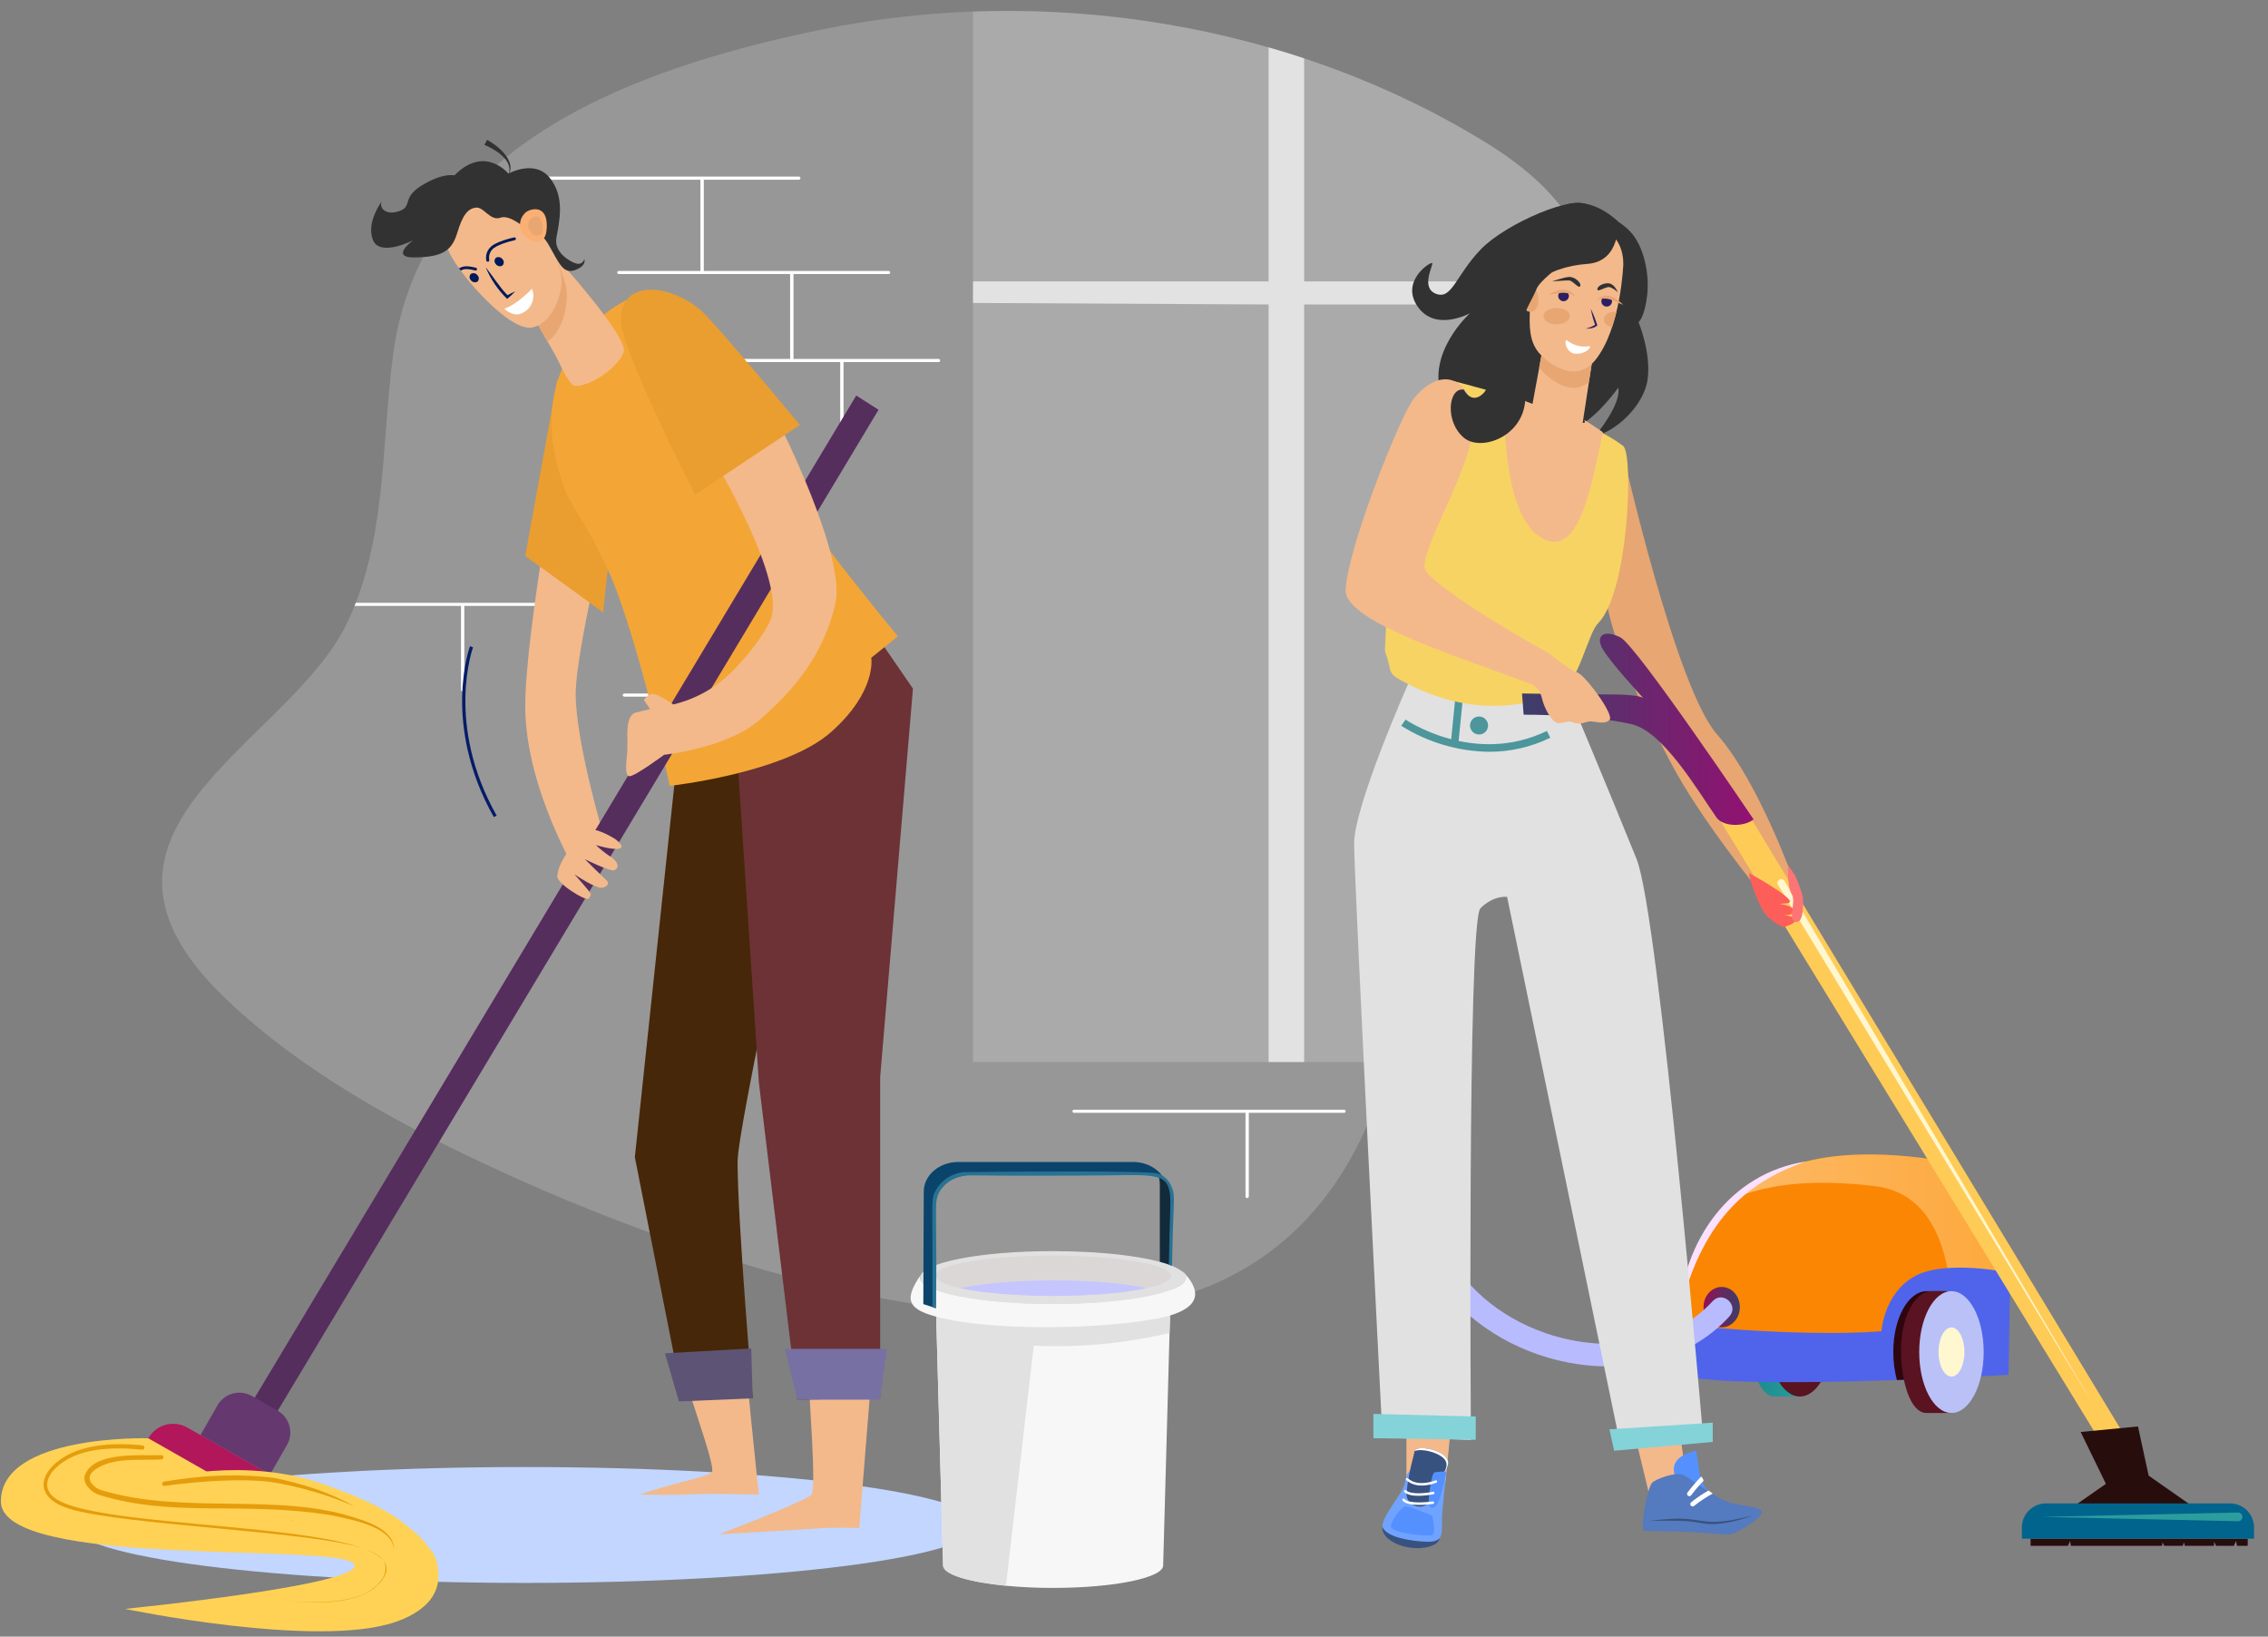 <svg width="140" height="101" viewBox="0 0 140 101" fill="none" xmlns="http://www.w3.org/2000/svg">
<rect x="0" y="0" width="140" height="101" fill="#808080" stroke="none"/>
<path d="M50.572 1.853C38.714 4.309 25.93 9.142 24.258 21.939C23.531 27.515 23.877 33.363 21.411 38.474C17.744 46.048 3.059 51.298 13.971 61.669C18.822 66.282 24.923 69.554 31.134 72.39C44.279 78.391 66.755 85.785 78.256 77.352C86.871 71.036 87.339 58.608 87.339 49.284C87.339 42.094 90.155 35.127 94.087 29.047C99.175 21.179 101.006 14.523 91.743 8.812C79.751 1.421 64.528 -1.036 50.572 1.853Z" fill="#F7F7F7" fill-opacity="0.2"/>
<path d="M34.641 37.298C34.641 37.285 34.638 37.273 34.632 37.261C34.627 37.249 34.619 37.238 34.61 37.229C34.6 37.22 34.589 37.213 34.577 37.209C34.565 37.204 34.552 37.202 34.538 37.202H21.964C21.94 37.266 21.914 37.33 21.888 37.394H28.457V42.572C28.457 42.599 28.468 42.625 28.487 42.645C28.506 42.664 28.532 42.675 28.559 42.675C28.587 42.675 28.613 42.664 28.632 42.645C28.651 42.625 28.662 42.599 28.662 42.572V37.394H34.531C34.544 37.396 34.558 37.394 34.571 37.39C34.584 37.386 34.597 37.38 34.607 37.37C34.617 37.361 34.626 37.35 34.632 37.338C34.638 37.326 34.641 37.312 34.641 37.298Z" fill="white"/>
<path d="M57.942 22.151H48.959C48.974 22.135 48.982 22.113 48.981 22.091V16.913H54.85C54.875 16.913 54.9 16.903 54.918 16.885C54.936 16.867 54.946 16.842 54.946 16.817C54.946 16.791 54.936 16.767 54.918 16.749C54.9 16.731 54.875 16.721 54.85 16.721H43.445V11.091H49.313C49.339 11.091 49.363 11.081 49.381 11.063C49.399 11.045 49.409 11.02 49.409 10.995C49.409 10.969 49.399 10.945 49.381 10.927C49.363 10.909 49.339 10.899 49.313 10.899H32.663C32.637 10.899 32.613 10.909 32.595 10.927C32.577 10.945 32.566 10.969 32.566 10.995C32.566 11.02 32.577 11.045 32.595 11.063C32.613 11.081 32.637 11.091 32.663 11.091H43.236V16.721H38.199C38.174 16.721 38.149 16.731 38.131 16.749C38.113 16.767 38.103 16.791 38.103 16.817C38.103 16.842 38.113 16.867 38.131 16.885C38.149 16.903 38.174 16.913 38.199 16.913H48.773V22.091C48.773 22.113 48.781 22.135 48.796 22.151H41.291C41.266 22.151 41.241 22.162 41.223 22.18C41.205 22.198 41.195 22.222 41.195 22.247C41.195 22.273 41.205 22.297 41.223 22.315C41.241 22.333 41.266 22.343 41.291 22.343H51.865V27.515C51.865 27.542 51.876 27.568 51.895 27.587C51.914 27.607 51.941 27.617 51.968 27.617C51.995 27.617 52.021 27.607 52.04 27.587C52.059 27.568 52.07 27.542 52.07 27.515V22.343H57.939C57.964 22.343 57.989 22.333 58.007 22.315C58.025 22.297 58.035 22.273 58.035 22.247C58.035 22.222 58.025 22.198 58.007 22.18C57.989 22.162 57.964 22.151 57.939 22.151H57.942Z" fill="white"/>
<path d="M82.958 68.485H66.309C66.296 68.483 66.282 68.484 66.269 68.488C66.256 68.492 66.244 68.499 66.234 68.508C66.223 68.517 66.215 68.528 66.21 68.541C66.204 68.553 66.201 68.567 66.201 68.58C66.201 68.594 66.204 68.607 66.21 68.62C66.215 68.632 66.223 68.643 66.234 68.652C66.244 68.661 66.256 68.668 66.269 68.672C66.282 68.676 66.296 68.677 66.309 68.675H76.883V73.849C76.886 73.873 76.898 73.896 76.917 73.912C76.936 73.929 76.96 73.938 76.985 73.938C77.01 73.938 77.034 73.929 77.053 73.912C77.072 73.896 77.084 73.873 77.087 73.849V68.675H82.955C82.969 68.677 82.983 68.676 82.996 68.672C83.009 68.668 83.021 68.661 83.031 68.652C83.041 68.643 83.049 68.632 83.055 68.62C83.061 68.607 83.064 68.594 83.064 68.58C83.064 68.567 83.061 68.553 83.055 68.541C83.049 68.528 83.041 68.517 83.031 68.508C83.021 68.499 83.009 68.492 82.996 68.488C82.983 68.484 82.969 68.483 82.955 68.485H82.958Z" fill="white"/>
<path d="M55.188 42.8H38.537C38.512 42.8 38.487 42.81 38.469 42.828C38.451 42.846 38.441 42.871 38.441 42.896C38.441 42.922 38.451 42.946 38.469 42.964C38.487 42.982 38.512 42.992 38.537 42.992H49.111V48.17C49.111 48.197 49.122 48.223 49.141 48.242C49.16 48.261 49.186 48.272 49.213 48.272C49.241 48.272 49.267 48.261 49.286 48.242C49.305 48.223 49.316 48.197 49.316 48.17V42.992H55.184C55.21 42.992 55.234 42.982 55.252 42.964C55.27 42.946 55.281 42.922 55.281 42.896C55.281 42.871 55.27 42.846 55.252 42.828C55.234 42.81 55.21 42.8 55.184 42.8H55.188Z" fill="white"/>
<path d="M91.743 8.813C82.43 3.07 71.168 0.308 60.065 0.712V65.54H85.752C87.204 60.179 87.338 54.289 87.338 49.292C87.338 42.102 90.155 35.135 94.086 29.055C99.175 21.179 101.006 14.523 91.743 8.813Z" fill="#F7F7F7" fill-opacity="0.2"/>
<path d="M80.502 3.604C79.776 3.362 79.045 3.136 78.309 2.927V17.367H60.065V18.696L78.309 18.79V65.54H80.502V18.79H98.285C98.31 18.316 98.298 17.84 98.25 17.367H80.502V3.604Z" fill="#E2E2E2"/>
<path d="M34.841 26.047C34.841 26.047 32.422 38.942 32.422 43.564C32.422 48.821 35.852 54.32 35.852 54.32L37.232 51.481C37.232 51.481 35.537 45.769 35.537 42.823C35.537 39.877 38.1 29.811 38.1 29.811L34.841 26.047Z" fill="#F3B98B"/>
<path d="M34.396 23.442C34.396 23.442 33.31 29.485 32.422 34.307L37.228 37.793L38.319 27.72L34.396 23.442Z" fill="#EA9E30"/>
<path d="M32.422 97.686C47.854 97.686 60.364 96.085 60.364 94.111C60.364 92.136 47.854 90.535 32.422 90.535C16.99 90.535 4.48 92.136 4.48 94.111C4.48 96.085 16.99 97.686 32.422 97.686Z" fill="#C2D6FF"/>
<path d="M11.54 89.104L9.152 88.76C9.152 88.76 0.057 88.508 0.057 92.659C0.057 96.809 20.539 95.204 21.815 96.477C23.09 97.75 7.716 99.289 7.716 99.289C7.716 99.289 19.602 101.767 24.437 100.088C29.272 98.409 26.653 93.981 22.893 93.251C19.133 92.521 17.519 93.457 17.519 93.457L11.54 89.104Z" fill="#FFD255"/>
<path d="M41.967 83.538C42.448 83.538 45.452 82.126 45.937 82.166C45.851 83.081 46.844 92.231 46.844 92.231C46.844 92.231 43.605 92.162 42.72 92.217C41.514 92.292 39.502 92.231 39.502 92.231C41.424 91.549 43.577 91.172 43.933 90.87C44.289 90.568 41.945 84.657 41.967 83.538Z" fill="#F3B98B"/>
<path d="M49.936 84.991C50.417 84.991 53.421 83.476 53.906 83.518C53.82 84.5 53.043 94.297 53.043 94.297C53.043 94.297 51.574 94.253 50.689 94.312C49.483 94.392 44.38 94.689 44.38 94.689C46.303 93.956 49.72 92.581 50.076 92.257C50.431 91.933 49.914 86.192 49.936 84.991Z" fill="#F3B98B"/>
<path d="M39.188 71.412L42.14 43.594C44.436 43.419 48.81 42.815 50.684 44.743C49.584 51.362 45.53 69.552 45.53 71.701C45.53 75.376 46.464 86.296 46.464 86.296L42.1 86.136L39.188 71.412Z" fill="#472709"/>
<path d="M46.464 86.296L41.908 86.486L41.046 83.517L46.373 83.216L46.464 86.296Z" fill="#5D5475"/>
<path d="M52.305 36.606L56.355 42.498L54.331 66.474V86.296L49.217 86.378L46.844 66.809L44.936 38.012L52.305 36.606Z" fill="#6C3235"/>
<path d="M54.319 86.378H49.217L48.456 83.242H54.746L54.319 86.378Z" fill="#7770A3"/>
<path d="M40.094 18.088C41.389 18.248 42.65 19.56 44.798 24.339C46.947 29.117 55.426 39.268 55.426 39.268L53.78 40.595C53.78 40.595 54.156 42.653 51.287 45.189C48.417 47.724 41.339 48.499 41.339 48.499C41.339 48.499 40.027 42.03 38.251 36.977C37.059 33.588 35.275 31.225 34.965 30.439C31.514 21.787 38.8 17.942 40.094 18.088Z" fill="#F3A636"/>
<path d="M16.827 87.59L54.231 25.288L52.853 24.409L15.45 86.712L16.827 87.59Z" fill="#552E5D"/>
<path d="M16.667 91.003L12.377 88.56L13.429 86.721C13.635 86.366 13.973 86.107 14.369 86C14.766 85.893 15.189 85.947 15.546 86.151L17.138 87.056C17.496 87.26 17.758 87.598 17.866 87.994C17.974 88.39 17.921 88.813 17.716 89.17L16.667 91.003Z" fill="#653870"/>
<path d="M18.077 93.841L9.155 88.76C9.269 88.558 9.423 88.381 9.606 88.239C9.79 88.096 9.999 87.991 10.224 87.93C10.448 87.869 10.682 87.853 10.913 87.882C11.143 87.911 11.366 87.986 11.568 88.102L17.418 91.434C17.621 91.549 17.798 91.702 17.941 91.885C18.084 92.068 18.189 92.277 18.25 92.501C18.311 92.725 18.327 92.958 18.297 93.188C18.268 93.418 18.193 93.64 18.077 93.841Z" fill="#B2165B"/>
<path d="M9.778 91.244C10.137 91.244 15.065 89.867 19.985 91.597C24.905 93.328 25.349 94.421 26.51 95.577C27.672 96.734 26.51 98.792 26.51 98.792C26.51 98.792 23.924 94.797 20.344 94.111C16.763 93.424 13.002 94.111 13.002 94.111L9.778 91.244Z" fill="#FFD255"/>
<path d="M3.427 90.606C2.834 91.201 2.684 91.885 3.347 92.421C6.271 94.746 28.248 93.621 23.075 98.037C21.625 99.068 19.265 98.954 17.479 98.791C19.278 98.951 22.372 99.06 23.456 97.609C23.588 97.475 23.686 97.312 23.742 97.133C23.798 96.954 23.81 96.763 23.777 96.579C23.65 96.032 23.016 95.78 22.495 95.582C19.39 94.49 7.583 94.139 4.275 93.109C2.568 92.581 2.248 91.484 3.269 90.447C4.632 89.109 6.894 89.009 8.804 89.199C8.838 89.204 8.869 89.222 8.891 89.249C8.912 89.276 8.922 89.311 8.919 89.345C8.915 89.38 8.898 89.412 8.872 89.434C8.845 89.457 8.811 89.468 8.777 89.466C6.944 89.282 4.755 89.324 3.427 90.606Z" fill="#E59D0B"/>
<path d="M9.959 90.07C8.496 90.126 7.164 89.966 6.105 90.549C5.624 90.814 5.342 91.15 5.682 91.572C5.833 91.757 6.035 91.894 6.263 91.966C11.441 93.518 17.194 92.057 22.061 93.711C23.084 94.031 24.376 94.591 24.325 95.694C24.263 94.243 21.932 93.834 20.464 93.514C14.996 92.625 10.691 93.674 6.149 92.263C5.829 92.162 5.552 91.958 5.361 91.682C5.24 91.512 5.188 91.302 5.217 91.096C5.714 89.552 8.618 89.843 9.95 89.8C9.967 89.799 9.985 89.802 10.001 89.808C10.018 89.814 10.033 89.824 10.046 89.836C10.059 89.848 10.069 89.862 10.077 89.878C10.084 89.894 10.088 89.912 10.089 89.929C10.09 89.947 10.087 89.965 10.081 89.981C10.074 89.998 10.065 90.013 10.053 90.026C10.041 90.038 10.026 90.049 10.01 90.056C9.994 90.064 9.977 90.068 9.959 90.068V90.07Z" fill="#E59D0B"/>
<path d="M10.118 91.436C12.981 90.957 15.015 90.981 16.902 91.201C18.594 91.543 20.387 92.093 21.869 92.971C19.98 92.096 17.285 91.455 16.129 91.398C13.381 91.201 9.964 91.73 10.166 91.701C10.13 91.708 10.094 91.7 10.065 91.679C10.035 91.659 10.015 91.628 10.009 91.593C10.002 91.557 10.01 91.521 10.031 91.492C10.051 91.462 10.082 91.442 10.118 91.436Z" fill="#E59D0B"/>
<path d="M39.747 43.203L40.509 44.307L41.565 43.473C41.565 43.473 40.755 42.923 40.397 42.834C40.04 42.744 39.747 43.203 39.747 43.203Z" fill="#F3B98B"/>
<path d="M44.047 28.323C44.047 28.323 48.64 35.972 47.538 38.314C47.041 39.368 46.141 40.458 45.295 41.338C44.183 42.493 42.735 43.27 41.156 43.561C40.49 43.669 39.831 43.814 39.181 43.995C38.599 44.217 38.734 45.646 38.734 45.646C38.734 45.646 38.72 46.093 38.72 46.361C38.72 46.63 38.494 47.906 38.851 47.906C39.208 47.906 40.993 46.582 40.993 46.582C40.993 46.582 44.854 46.154 46.793 44.505C49.213 42.449 50.851 40.245 51.56 37.294C52.27 34.343 48.045 26.044 48.045 26.044L44.047 28.323Z" fill="#F3B98B"/>
<path d="M38.324 19.788C38.287 17.171 41.419 17.506 43.337 19.22C44.201 19.992 49.376 26.225 49.376 26.225L42.906 30.529C42.906 30.529 38.376 21.687 38.324 19.788Z" fill="#EA9E30"/>
<path d="M37.988 51.789C37.674 51.586 37.339 51.419 36.988 51.291C36.262 50.995 35.61 51.807 35.472 51.967C35.172 52.334 34.91 52.733 34.694 53.155C34.541 53.43 34.441 53.731 34.398 54.042C34.332 54.521 36.16 55.613 36.32 55.466C36.424 55.367 36.501 55.245 36.456 55.133C36.411 55.022 35.461 53.954 35.461 53.954C35.461 53.954 36.82 54.898 37.224 54.779C37.627 54.659 37.552 54.424 37.44 54.33C37.328 54.235 36.102 53.024 36.102 53.024C36.102 53.024 37.642 53.788 37.901 53.708C38.161 53.628 38.316 53.255 37.621 52.826C37.323 52.627 37.044 52.401 36.786 52.152C36.786 52.152 37.855 52.484 38.244 52.366C38.633 52.248 37.988 51.789 37.988 51.789Z" fill="#F3B98B"/>
<path d="M71.444 72.376C71.543 72.606 71.594 72.854 71.594 73.104V80.03L72.295 79.942V73.95C72.292 73.638 72.213 73.332 72.064 73.058C71.916 72.783 71.703 72.549 71.444 72.376Z" fill="#132A3A"/>
<path d="M72.194 82.259C72.194 82.259 71.8 96.579 71.8 96.608C71.8 97.373 68.756 97.995 65.007 97.995C63.965 97.995 62.977 97.947 62.096 97.86C59.802 97.638 58.215 97.161 58.215 96.608C58.215 96.579 57.722 78.779 57.721 78.744H72.299L72.194 82.259Z" fill="#F7F7F7"/>
<path d="M64.393 78.744H57.721V78.757C57.736 79.276 58.215 96.579 58.215 96.608C58.215 97.161 59.802 97.638 62.096 97.86L63.813 83.043C66.63 83.173 69.451 82.909 72.194 82.259L72.295 78.744H64.393Z" fill="#E1E1E1"/>
<path d="M71.489 81.358C68.621 81.917 63.618 82.097 60.032 81.663C59.386 81.59 58.744 81.48 58.11 81.335C56.017 80.842 55.76 80.247 56.828 78.691C56.807 78.737 56.796 78.787 56.794 78.838C56.794 79.42 58.316 79.93 60.609 80.22C62.066 80.394 63.533 80.478 65 80.473C69.533 80.473 73.205 79.741 73.205 78.838C73.198 78.721 73.147 78.611 73.061 78.531H73.073C74.957 80.511 72.58 81.147 71.489 81.358Z" fill="#F7F7F7"/>
<path d="M56.801 78.842C56.801 79.744 60.475 80.476 65.007 80.476C69.54 80.476 73.221 79.744 73.221 78.842C73.224 78.779 73.211 78.717 73.183 78.661C73.155 78.605 73.113 78.557 73.061 78.522C72.834 78.353 72.587 78.214 72.326 78.107C70.969 77.575 68.202 77.212 65.009 77.212C60.475 77.204 56.801 77.939 56.801 78.842Z" fill="#E1E1E1"/>
<path d="M72.295 78.734C72.295 79.02 71.73 79.284 70.778 79.493C69.447 79.789 67.356 79.972 65.01 79.972H64.69C62.489 79.957 60.541 79.774 59.267 79.493C58.306 79.282 57.722 79.014 57.722 78.728C57.722 78.058 60.814 77.512 64.69 77.485H65.01C69.032 77.49 72.295 78.046 72.295 78.734Z" fill="#DBD7D7"/>
<path d="M70.778 79.493C70.363 79.586 69.872 79.667 69.323 79.738C66.46 80.058 63.57 80.058 60.707 79.738C60.165 79.669 59.68 79.589 59.265 79.498C60.598 79.204 62.687 79.019 65.032 79.019C67.378 79.019 69.445 79.202 70.778 79.493Z" fill="#C5C6FE"/>
<path d="M69.943 71.709H59.15C57.976 71.709 57.022 72.527 57.022 73.539L56.995 80.479L57.767 80.733L57.745 74.342C57.745 73.331 58.706 72.511 59.874 72.511H70.666C71.107 72.509 71.541 72.63 71.917 72.861C71.601 72.182 70.837 71.709 69.943 71.709Z" fill="#0B446B"/>
<path d="M72.349 78.113C72.296 78.089 72.189 78.052 72.155 78.039C72.191 75.264 72.287 74.353 72.223 73.713C72.022 72.206 71.112 72.559 66.554 72.548C62.852 72.572 59.864 72.535 59.872 72.535C59.88 72.535 58.661 72.495 58.033 73.478C57.648 74.098 57.801 74.555 57.797 78.06C57.797 78.525 57.797 79.041 57.786 79.619C57.786 79.968 57.78 80.34 57.767 80.738L57.562 80.671C57.562 80.268 57.562 79.891 57.562 79.536C57.562 79.031 57.562 78.578 57.562 78.156C57.562 73.77 57.458 73.973 57.821 73.363C58.022 73.042 58.302 72.778 58.635 72.598C58.968 72.417 59.343 72.326 59.721 72.332C61.78 72.31 70.962 72.22 71.502 72.433C71.819 72.546 72.082 72.774 72.239 73.072C72.617 73.864 72.42 73.615 72.349 78.113Z" fill="#287293"/>
<path d="M30.482 50.423C27.25 44.705 28.995 39.92 29.013 39.878L29.2 39.948C29.184 39.995 27.473 44.697 30.658 50.333L30.482 50.423Z" fill="#041C69"/>
<path d="M31.246 16.651L34.298 21.942C34.458 22.23 35.117 23.767 35.463 23.808C36.264 23.901 38.026 22.85 38.492 21.759C38.903 20.811 33.752 15.226 33.752 15.226C33.752 15.226 32.177 15.873 31.246 16.651Z" fill="#F3B98B"/>
<path d="M33.753 15.232C33.753 15.232 33.925 15.414 34.205 15.712C34.52 16.349 34.768 17.017 34.944 17.706C35.133 18.596 34.793 20.422 33.8 21.073L31.246 16.651C32.177 15.873 33.753 15.232 33.753 15.232Z" fill="#E8A672"/>
<path d="M29.902 8.939C30.81 9.33 31.775 10.035 31.344 10.891C31.909 10.053 30.954 9.134 30.07 8.627L29.902 8.939Z" fill="#323232"/>
<path d="M28.127 13.409C28.127 13.409 27.045 14.182 27.755 15.627C28.465 17.071 31.485 20.495 32.861 20.207C34.237 19.92 34.807 17.852 34.634 16.94C34.45 15.991 33.758 14.733 33.758 14.733C33.758 14.733 30.796 9.728 28.127 13.409Z" fill="#F3B98B"/>
<path d="M36.068 15.988C36.068 15.988 35.979 16.443 35.428 16.215C35.428 16.215 34.16 15.694 34.348 14.662C34.535 13.63 34.88 12.171 33.946 10.987C33.011 9.803 31.382 10.716 31.382 10.716C31.382 10.716 29.94 8.918 28.048 10.823C28.048 10.823 27.363 10.64 26.063 11.427C24.764 12.213 25.496 12.722 24.658 13.024C23.82 13.326 23.377 12.829 23.562 12.433C23.562 12.433 22.587 13.722 23.019 14.806C23.452 15.889 25.509 14.823 25.509 14.823C25.509 14.823 23.997 15.924 25.637 15.887C27.278 15.851 27.88 15.505 28.22 14.387C28.559 13.269 28.87 12.876 29.375 12.813C29.88 12.751 30.248 13.673 30.911 13.43C31.575 13.187 32.885 14.475 32.885 14.475C32.885 14.475 33.266 14.068 33.885 15.138C34.503 16.208 34.747 16.942 35.498 16.665C36.249 16.389 36.068 15.988 36.068 15.988Z" fill="#323232"/>
<path d="M32.478 13.085C32.811 12.847 33.825 12.62 33.75 14.076C33.675 15.531 32.375 14.766 32.172 14.255C32.09 14.053 32.076 13.83 32.131 13.619C32.186 13.409 32.308 13.221 32.478 13.085Z" fill="#FBAF73"/>
<path d="M29.98 16.491C30.45 17.08 30.821 17.7 31.326 18.216C31.483 18.131 31.643 18.053 31.807 17.982C31.649 18.146 31.482 18.302 31.307 18.448C30.735 17.893 30.283 17.227 29.98 16.491Z" fill="#001959"/>
<path d="M30.142 16.146C30.164 16.139 30.182 16.125 30.193 16.105C30.203 16.085 30.206 16.062 30.2 16.041C30.179 15.927 30.184 15.81 30.216 15.699C30.248 15.588 30.306 15.486 30.384 15.402C30.617 15.12 31.466 14.889 31.773 14.822C31.785 14.82 31.796 14.816 31.806 14.809C31.816 14.803 31.825 14.795 31.832 14.785C31.838 14.775 31.843 14.764 31.845 14.753C31.847 14.741 31.847 14.729 31.844 14.718C31.841 14.706 31.836 14.695 31.829 14.686C31.822 14.677 31.813 14.668 31.803 14.662C31.793 14.656 31.782 14.652 31.77 14.65C31.758 14.649 31.746 14.649 31.735 14.652C31.687 14.662 30.559 14.906 30.238 15.291C30.141 15.398 30.071 15.526 30.033 15.665C29.995 15.803 29.991 15.949 30.021 16.09C30.028 16.113 30.044 16.131 30.066 16.142C30.087 16.153 30.111 16.156 30.134 16.149L30.142 16.146Z" fill="#001959"/>
<path d="M32.839 17.822C32.839 17.822 31.887 18.822 31.132 19.047C31.132 19.047 31.552 19.475 32.028 19.394C32.191 19.354 32.344 19.28 32.476 19.176C32.608 19.072 32.716 18.941 32.793 18.792C32.87 18.643 32.914 18.479 32.922 18.312C32.93 18.144 32.901 17.977 32.839 17.822Z" fill="white"/>
<path d="M33.349 13.494C33.349 13.494 33.737 14.281 33.349 14.489C32.962 14.697 32.518 14.19 32.614 13.767C32.71 13.344 33.255 13.259 33.349 13.494Z" fill="#E8A672"/>
<path d="M30.605 16.295C30.648 16.358 30.713 16.404 30.787 16.422C30.862 16.44 30.94 16.429 31.008 16.392C31.035 16.368 31.057 16.338 31.073 16.305C31.088 16.271 31.097 16.235 31.098 16.198C31.099 16.162 31.093 16.125 31.08 16.091C31.066 16.057 31.046 16.026 31.02 15.999C30.977 15.936 30.912 15.892 30.838 15.874C30.764 15.856 30.685 15.867 30.618 15.903C30.591 15.928 30.569 15.957 30.553 15.991C30.537 16.024 30.529 16.06 30.527 16.096C30.526 16.133 30.533 16.169 30.546 16.204C30.559 16.238 30.58 16.269 30.605 16.295Z" fill="#001959"/>
<path d="M29.064 17.29C29.107 17.353 29.172 17.398 29.246 17.415C29.321 17.433 29.399 17.422 29.466 17.386C29.493 17.361 29.515 17.331 29.53 17.298C29.546 17.264 29.554 17.228 29.555 17.192C29.556 17.155 29.55 17.118 29.536 17.084C29.523 17.05 29.503 17.019 29.477 16.993C29.434 16.93 29.369 16.885 29.295 16.867C29.22 16.85 29.142 16.86 29.075 16.897C29.048 16.921 29.026 16.951 29.01 16.985C28.994 17.018 28.986 17.054 28.985 17.091C28.984 17.128 28.99 17.164 29.004 17.198C29.017 17.233 29.038 17.264 29.064 17.29Z" fill="#001959"/>
<path d="M29.384 16.528C29.396 16.531 29.406 16.536 29.415 16.543C29.424 16.55 29.432 16.559 29.437 16.569C29.443 16.58 29.446 16.591 29.447 16.602C29.448 16.614 29.446 16.625 29.442 16.636C29.438 16.649 29.431 16.661 29.422 16.671C29.412 16.68 29.4 16.688 29.388 16.692C29.367 16.699 29.345 16.699 29.325 16.692C29.189 16.651 28.788 16.56 28.583 16.636C28.534 16.654 28.485 16.675 28.438 16.699C28.401 16.651 28.367 16.603 28.332 16.555C28.394 16.525 28.457 16.498 28.522 16.475C28.827 16.362 29.362 16.52 29.384 16.528Z" fill="#001959"/>
<path d="M110.849 78.664H109.84C108.879 78.664 107.985 80.206 107.985 82.267C107.985 84.328 108.597 86.183 109.55 86.183H111.171L110.849 78.664Z" fill="url(#paint0_linear)"/>
<path d="M113.095 82.423C113.095 84.5 112.205 86.183 111.106 86.183C110.006 86.183 109.116 84.5 109.116 82.423C109.116 80.346 110.006 78.664 111.106 78.664C112.205 78.664 113.095 80.348 113.095 82.423Z" fill="#591321"/>
<path d="M103.518 82.048C103.518 82.048 103.757 77.304 106.866 74.203C109.976 71.102 114.571 70.972 118.61 71.452C122.649 71.931 123.339 76.539 123.339 79.506V84.594C123.339 84.594 104.422 85.283 103.518 84.382C103.116 83.978 103.518 82.048 103.518 82.048Z" fill="#FB8603"/>
<path style="mix-blend-mode:multiply" opacity="0.54" d="M118.61 71.452C114.725 70.992 110.324 71.097 107.235 73.866C109.886 72.831 112.948 72.869 115.744 73.2C119.782 73.679 120.473 78.287 120.473 81.256V84.686C122.206 84.636 123.347 84.595 123.347 84.595V79.503C123.339 76.536 122.649 71.931 118.61 71.452Z" fill="url(#paint1_linear)"/>
<path d="M103.02 84.617C104.905 86.008 123.983 84.842 123.983 84.842L124.09 78.549C124.09 78.549 120.104 77.702 118.191 78.761C116.279 79.82 116.139 82.156 116.139 82.156C110.852 82.554 103.172 81.699 103.172 81.699C102.699 82.135 102.491 84.233 103.02 84.617Z" fill="#4F64EB"/>
<path d="M120.141 79.682H118.935C117.794 79.682 116.87 81.351 116.87 83.411C116.867 84.004 116.941 84.594 117.091 85.168C118.296 85.125 119.43 85.077 120.415 85.031L120.141 79.682Z" fill="#2E050E"/>
<path d="M120.204 79.682H119.201C118.24 79.682 117.346 81.223 117.346 83.284C117.346 85.346 117.958 87.2 118.911 87.2H120.532L120.204 79.682Z" fill="#591321"/>
<path d="M107.398 80.667C107.398 81.354 106.898 81.912 106.277 81.912C105.655 81.912 105.155 81.354 105.155 80.667C105.155 79.98 105.657 79.421 106.277 79.421C106.897 79.421 107.398 79.979 107.398 80.667Z" fill="url(#paint2_linear)"/>
<path d="M105.718 80.302C101.801 84.563 94.115 83.304 90.483 78.973C87.439 75.346 86.898 69.386 87.56 61.652L86.089 68.445C86.198 73.226 87.108 77.121 89.41 79.867C93.585 84.846 102.251 86.138 106.748 81.245C107.373 80.559 106.343 79.62 105.718 80.302Z" fill="#B9BBFF"/>
<path d="M86.462 72.772C86.957 73.075 87.351 72.898 87.827 72.573C87.751 72.68 87.658 72.773 87.553 72.852C87.106 73.163 86.669 73.034 86.462 72.772Z" fill="#8C90FF"/>
<path d="M86.784 74.366C87.25 74.435 87.718 74.096 88.085 73.852C87.694 74.392 87.109 74.539 86.784 74.366Z" fill="#8C90FF"/>
<path d="M87.295 76.186C87.837 76.111 88.338 75.961 88.558 75.485C88.49 76.049 87.837 76.291 87.295 76.186Z" fill="#8C90FF"/>
<path d="M87.094 75.484C87.875 75.456 88.154 75.206 88.375 74.914C88.207 75.446 87.597 75.644 87.094 75.484Z" fill="#8C90FF"/>
<path d="M100.032 82.902C100.503 83.134 100.647 83.767 100.173 84.289C100.415 83.744 100.445 83.355 100.032 82.902Z" fill="#8C90FF"/>
<path d="M101.642 82.654C102.113 82.788 102.334 83.401 101.783 84.052C102.014 83.488 102.16 83.011 101.642 82.654Z" fill="#8C90FF"/>
<path d="M100.905 82.795C101.341 83.155 101.49 83.794 101.001 84.19C101.219 83.848 101.334 83.503 100.905 82.795Z" fill="#8C90FF"/>
<path d="M103.234 82.101C103.819 82.235 104.228 82.772 103.853 83.352C103.963 82.922 103.971 82.546 103.234 82.101Z" fill="#8C90FF"/>
<path d="M102.699 82.324C103.127 82.583 103.46 83.18 103.143 83.637C103.287 83.153 103.034 82.728 102.699 82.324Z" fill="#8C90FF"/>
<path d="M120.46 87.2C121.559 87.2 122.45 85.517 122.45 83.441C122.45 81.365 121.559 79.682 120.46 79.682C119.361 79.682 118.47 81.365 118.47 83.441C118.47 85.517 119.361 87.2 120.46 87.2Z" fill="#B9C1F7"/>
<path d="M121.263 83.435C121.263 84.273 120.904 84.953 120.462 84.953C120.02 84.953 119.661 84.273 119.661 83.435C119.661 82.596 120.02 81.918 120.462 81.918C120.904 81.918 121.263 82.604 121.263 83.435Z" fill="#FFF7CF"/>
<path d="M103.604 81.257C103.883 76.549 106.789 72.404 111.476 71.679C107.703 72.986 104.994 75.421 103.604 81.257Z" fill="#FBE1FF"/>
<path d="M100.192 28.012C100.192 28.012 103.433 42.431 105.988 45.319C108.544 48.206 110.729 54.365 110.729 54.365L108.73 55.156C108.73 55.156 105.011 50.64 103.145 47.084C102.275 45.429 99.508 40.262 99.008 36.192C98.436 31.522 100.192 28.012 100.192 28.012Z" fill="#E8A672"/>
<path d="M98.044 12.701C98.044 12.701 99.775 13.401 100.617 14.275C101.458 15.149 101.841 16.884 101.672 18.258C101.504 19.632 101.144 19.88 101.144 19.88C101.144 19.88 101.945 21.797 101.698 23.449C101.451 25.101 99.655 26.67 98.476 26.893C98.476 26.893 100.109 24.947 99.892 23.923C99.892 23.923 98.716 25.596 97.539 26.245C96.361 26.893 90.664 32.594 86.981 28.521C86.981 28.521 89.992 27.168 89.006 24.473C88.021 21.778 90.737 19.33 90.737 19.33C90.737 19.33 88.622 20.504 87.516 18.93C86.411 17.357 88.309 16.136 88.406 16.235C88.502 16.334 87.66 17.758 88.646 18.133C89.631 18.509 89.86 16.997 91.409 15.387C92.959 13.776 97.299 11.928 98.044 12.701Z" fill="#323232"/>
<path d="M101.06 89.164L101.821 92.3L104.141 91.626C104.141 91.626 103.981 90.383 103.699 88.431L101.06 89.164Z" fill="#F3B98B"/>
<path d="M86.816 88.362V91.588L89.219 91.471C89.219 91.471 89.36 90.226 89.54 88.263L86.816 88.362Z" fill="#F3B98B"/>
<path d="M97.563 26.969L98.484 20.95L95.376 20.73L94.457 25.695C95.126 26.331 96.333 27.605 97.563 26.969Z" fill="#F3B98B"/>
<path d="M98.082 23.58L98.484 20.95L95.376 20.73L95.009 22.682C95.044 22.73 95.085 22.776 95.126 22.823C95.706 23.459 96.989 24.48 98.082 23.58Z" fill="#E8A672"/>
<path d="M98.933 14.115C98.933 14.115 100.205 14.566 100.205 16.29C100.205 16.29 100.066 20.238 98.484 22.211C97.324 23.649 95.778 22.569 95.133 21.925C94.191 20.985 94.458 19.709 94.458 17.985C94.458 16.261 97.195 12.89 98.933 14.115Z" fill="#F3B98B"/>
<path d="M96.846 18.29C96.84 18.354 96.815 18.415 96.775 18.465C96.735 18.515 96.682 18.553 96.621 18.573C96.56 18.593 96.494 18.596 96.432 18.58C96.37 18.564 96.314 18.53 96.27 18.482C96.227 18.435 96.198 18.376 96.188 18.313C96.178 18.249 96.186 18.184 96.212 18.126C96.238 18.067 96.28 18.017 96.334 17.982C96.388 17.947 96.451 17.929 96.515 17.929C96.561 17.931 96.606 17.942 96.647 17.961C96.688 17.98 96.725 18.008 96.755 18.041C96.786 18.075 96.81 18.114 96.825 18.157C96.841 18.199 96.848 18.245 96.846 18.29Z" fill="#2D1E66"/>
<path d="M99.509 18.619C99.504 18.683 99.48 18.744 99.44 18.795C99.4 18.845 99.347 18.883 99.286 18.904C99.225 18.924 99.159 18.927 99.097 18.911C99.034 18.895 98.978 18.861 98.934 18.814C98.891 18.767 98.862 18.708 98.852 18.644C98.841 18.581 98.85 18.516 98.876 18.457C98.902 18.399 98.944 18.349 98.998 18.314C99.052 18.279 99.115 18.26 99.179 18.26C99.271 18.264 99.357 18.304 99.419 18.372C99.481 18.439 99.513 18.528 99.509 18.619Z" fill="#2D1E66"/>
<path d="M95.592 18.188C95.592 18.188 96.219 17.777 96.683 17.894C97.148 18.01 97.209 18.29 97.209 18.29C96.952 18.111 96.637 18.037 96.328 18.081C95.825 18.164 95.592 18.188 95.592 18.188Z" fill="#E8A672"/>
<path d="M100.192 18.813C100.192 18.813 99.689 18.258 99.212 18.252C98.734 18.245 98.601 18.503 98.601 18.503C98.895 18.395 99.219 18.402 99.508 18.523C99.976 18.728 100.192 18.813 100.192 18.813Z" fill="#E8A672"/>
<path d="M98.194 19.047C98.256 19.387 98.347 19.721 98.465 20.046C98.286 20.155 98.091 20.234 97.887 20.28C98.425 20.303 98.577 20.087 98.601 20.079C98.49 19.726 98.354 19.381 98.194 19.047Z" fill="#2D1E66"/>
<path d="M96.9 19.511C96.9 19.789 96.536 20.015 96.089 20.015C95.642 20.015 95.279 19.789 95.279 19.511C95.279 19.233 95.642 19.007 96.089 19.007C96.536 19.007 96.9 19.233 96.9 19.511Z" fill="#E8A672"/>
<path d="M99.623 19.242C99.284 19.242 99.008 19.455 99.008 19.721C99.008 19.955 99.226 20.148 99.514 20.188C99.615 19.881 99.703 19.57 99.777 19.263C99.727 19.251 99.675 19.244 99.623 19.242Z" fill="#E8A672"/>
<path d="M99.871 13.668C99.871 13.668 100.086 16.131 97.983 16.286C96.748 16.367 95.558 16.781 94.541 17.485L93.604 20.284C93.604 20.284 93.151 18.124 93.212 16.539C93.273 14.954 95.543 12.749 97.057 12.544C98.571 12.34 99.871 13.668 99.871 13.668Z" fill="#323232"/>
<path d="M94.828 17.86C94.828 17.86 94.681 17.338 94.219 17.453C93.758 17.568 93.984 18.921 94.219 19.156C94.455 19.391 95.283 19.207 94.828 17.86Z" fill="#E8A672"/>
<path d="M94.71 18.122C94.71 18.122 94.436 17.483 94.22 17.696C94.003 17.908 94.263 18.852 94.452 18.852C94.641 18.852 94.71 18.122 94.71 18.122Z" fill="#E8A672"/>
<path d="M96.746 21.024C96.69 20.984 96.707 20.969 96.667 21.024C96.554 21.183 96.751 21.69 97.089 21.797C97.526 21.936 98.153 21.637 98.153 21.377C98.153 21.295 97.581 21.611 96.746 21.024Z" fill="white"/>
<path d="M95.81 17.367C95.81 17.367 96.584 17.089 96.893 17.089C97.203 17.089 97.626 17.444 97.545 17.653C97.465 17.862 97.094 17.305 96.839 17.305C96.584 17.305 95.81 17.367 95.81 17.367Z" fill="#323232"/>
<path d="M99.872 18.041C99.872 18.041 99.687 17.592 99.391 17.501C99.095 17.41 98.59 17.628 98.603 17.851C98.616 18.073 99.136 17.649 99.38 17.724C99.563 17.796 99.73 17.904 99.872 18.041Z" fill="#323232"/>
<path d="M86.92 42.214C86.92 42.214 83.588 49.723 83.588 52.059C83.588 54.395 85.336 88.627 85.336 88.627L90.797 88.866C90.797 88.866 90.563 56.871 91.385 56.051C92.207 55.232 93.031 55.348 93.031 55.348L100.062 89.379L105.158 88.993C105.158 88.993 102.435 56.524 101.022 53.009C99.609 49.494 96.557 42.214 96.557 42.214H86.92Z" fill="#E1E1E1"/>
<path d="M91.919 46.395C89.997 46.368 88.119 45.812 86.494 44.788L86.763 44.408C86.803 44.437 90.986 47.284 95.49 45.109L95.695 45.528C94.519 46.101 93.228 46.398 91.919 46.395Z" fill="#4C969C"/>
<path d="M91.855 44.77C91.855 44.88 91.823 44.987 91.762 45.079C91.701 45.17 91.614 45.242 91.512 45.284C91.411 45.326 91.299 45.337 91.191 45.316C91.083 45.294 90.984 45.241 90.906 45.164C90.828 45.086 90.775 44.987 90.754 44.88C90.732 44.772 90.743 44.66 90.785 44.559C90.828 44.458 90.899 44.371 90.991 44.31C91.083 44.249 91.19 44.217 91.3 44.217C91.447 44.217 91.588 44.276 91.692 44.379C91.796 44.483 91.855 44.624 91.855 44.77Z" fill="#4C969C"/>
<path d="M89.861 42.811L89.552 45.889L90.016 45.935L90.325 42.858L89.861 42.811Z" fill="#4C969C"/>
<path d="M100.192 27.515C99.123 26.716 97.928 26.246 96.938 25.837C93.626 24.466 91.227 23.934 89.793 23.533C86.677 28.224 85.677 34.356 85.49 40.181C86.01 41.629 85.501 41.492 86.92 42.217C90.619 44.11 93.915 43.741 96.262 42.723C97.438 42.214 98.008 39.105 98.641 38.474C100.538 36.583 100.855 28.012 100.192 27.515Z" fill="#F7D364"/>
<path d="M96.932 25.839C93.628 24.471 94.279 24.997 92.936 23.936C92.725 26.004 92.907 31.687 95.009 33.102C97.448 34.746 98.237 29.977 98.944 26.672C96.6 25.087 98.95 26.672 96.932 25.839Z" fill="#F3B98B"/>
<path d="M89.274 90.814L89.029 93.34C88.929 94.366 89.304 95.224 88.013 95.312C86.722 95.4 85.406 94.909 85.339 94.233C85.272 93.558 86.674 92.11 86.738 91.447C86.802 90.784 87.193 90.547 87.379 90.779C87.564 91.011 89.274 90.814 89.274 90.814Z" fill="#70A3FF"/>
<path d="M88.875 94.926C88.635 95.149 88.316 95.156 87.97 95.14C87.23 95.108 85.623 94.916 85.339 94.239C85.329 94.331 85.338 94.425 85.365 94.514C85.393 94.603 85.439 94.686 85.499 94.756C86.321 95.787 88.684 95.757 88.875 94.926Z" fill="#385280"/>
<path d="M86.826 92.115C86.75 92.96 87.894 93.318 88.322 92.585L88.341 92.549C88.676 91.974 88.973 91.377 89.23 90.763C89.391 90.465 89.591 90.054 88.955 89.688C88.319 89.322 87.353 89.263 87.317 89.563C87.298 89.765 86.939 90.845 86.826 92.115Z" fill="#385280"/>
<path d="M88.955 89.688C89.596 90.054 89.387 90.465 89.23 90.763C88.973 91.377 88.676 91.974 88.341 92.55L88.322 92.585C88.286 92.647 88.242 92.706 88.191 92.757C88.202 92.74 88.213 92.722 88.223 92.705L88.243 92.669C88.579 92.094 88.876 91.496 89.133 90.882C89.293 90.583 89.493 90.172 88.857 89.806C88.335 89.508 87.587 89.413 87.319 89.555C87.366 89.263 88.325 89.325 88.955 89.688Z" fill="white"/>
<path d="M88.173 92.774C88.173 92.774 88.301 90.906 88.575 90.856C88.806 90.823 89.04 90.81 89.274 90.815C89.274 90.815 88.953 92.681 88.607 92.967C88.261 93.253 88.173 92.774 88.173 92.774Z" fill="#5491FF"/>
<path d="M86.784 91.278C86.783 91.29 86.785 91.302 86.79 91.313C86.794 91.324 86.801 91.334 86.81 91.342C87.516 91.981 88.62 91.514 88.667 91.501C88.676 91.498 88.684 91.492 88.692 91.485C88.699 91.478 88.704 91.469 88.708 91.46C88.712 91.45 88.714 91.44 88.713 91.43C88.713 91.42 88.711 91.41 88.707 91.401C88.699 91.382 88.683 91.368 88.665 91.36C88.646 91.353 88.624 91.353 88.606 91.361C88.596 91.361 87.545 91.803 86.912 91.236C86.898 91.222 86.878 91.214 86.858 91.214C86.838 91.214 86.818 91.222 86.803 91.236C86.793 91.248 86.786 91.262 86.784 91.278Z" fill="white"/>
<path d="M86.667 92.02C86.667 92.032 86.668 92.043 86.673 92.054C86.677 92.065 86.683 92.075 86.691 92.083C87.127 92.496 88.433 92.222 88.487 92.211C88.507 92.206 88.525 92.194 88.536 92.177C88.547 92.16 88.551 92.139 88.547 92.12C88.542 92.1 88.53 92.082 88.513 92.071C88.496 92.06 88.475 92.056 88.455 92.06C88.1 92.137 87.11 92.27 86.797 91.972C86.79 91.965 86.781 91.96 86.772 91.956C86.763 91.952 86.753 91.95 86.743 91.95C86.733 91.95 86.723 91.952 86.713 91.956C86.704 91.96 86.695 91.965 86.688 91.972C86.676 91.986 86.669 92.003 86.667 92.02Z" fill="white"/>
<path d="M86.565 92.553C86.563 92.573 86.57 92.593 86.582 92.609C86.922 93.019 88.306 92.832 88.463 92.81C88.473 92.809 88.483 92.805 88.491 92.8C88.5 92.795 88.507 92.788 88.513 92.781C88.519 92.772 88.524 92.763 88.526 92.754C88.528 92.744 88.529 92.734 88.527 92.724C88.524 92.704 88.513 92.686 88.497 92.674C88.481 92.662 88.461 92.656 88.441 92.658C88.038 92.718 86.941 92.804 86.701 92.511C86.688 92.496 86.669 92.486 86.648 92.485C86.628 92.483 86.608 92.489 86.592 92.502C86.584 92.508 86.578 92.516 86.573 92.525C86.568 92.533 86.565 92.543 86.565 92.553Z" fill="white"/>
<path d="M88.412 93.542C88.412 93.542 88.644 94.538 88.439 94.708C88.234 94.877 85.815 94.609 85.855 94.19C85.895 93.772 86.522 93.001 86.744 92.96C86.967 92.918 88.412 93.542 88.412 93.542Z" fill="#5491FF"/>
<path d="M104.691 89.53C104.691 89.53 103.356 89.749 103.321 90.632C103.286 91.516 104.391 92.709 104.391 92.709L105.424 92.01C105.116 91.632 104.925 91.173 104.875 90.688C104.839 90.299 104.778 89.912 104.691 89.53Z" fill="#5491FF"/>
<path d="M101.474 94.47L103.757 94.521C104.697 94.542 106.194 94.689 106.663 94.7C107.132 94.711 108.859 93.644 108.755 93.28C108.651 92.915 107.107 92.973 106.31 92.548C105.514 92.123 104.144 91.11 103.861 91.005C103.417 90.845 102.259 91.243 101.983 91.506C101.708 91.77 101.245 94.229 101.474 94.47Z" fill="#547ABF"/>
<path d="M101.824 93.86C105.586 93.355 104.492 94.468 108.18 93.531C107.281 93.871 105.953 94.198 105.009 93.992C104.488 93.896 103.959 93.848 103.428 93.85C102.895 93.839 102.36 93.848 101.824 93.86Z" fill="#385280"/>
<path d="M104.369 92.913C104.393 92.943 104.428 92.962 104.466 92.966C104.504 92.971 104.542 92.96 104.572 92.936C104.931 92.646 105.317 92.391 105.724 92.172C105.638 92.112 105.551 92.048 105.463 91.982C105.087 92.195 104.728 92.439 104.391 92.709C104.361 92.733 104.342 92.769 104.338 92.807C104.334 92.845 104.345 92.883 104.369 92.913Z" fill="white"/>
<path d="M104.209 92.315C104.225 92.325 104.243 92.331 104.262 92.334C104.281 92.337 104.3 92.335 104.319 92.331C104.337 92.326 104.354 92.317 104.37 92.306C104.385 92.294 104.398 92.28 104.407 92.264C104.637 91.954 104.888 91.66 105.159 91.385C105.139 91.284 105.088 91.191 105.011 91.121C104.709 91.436 104.424 91.768 104.159 92.115C104.149 92.132 104.142 92.15 104.14 92.168C104.137 92.187 104.138 92.207 104.142 92.225C104.147 92.244 104.155 92.261 104.166 92.277C104.178 92.292 104.192 92.305 104.209 92.315Z" fill="white"/>
<path d="M84.778 87.255L91.095 87.418V88.853L84.778 88.755V87.255Z" fill="#84D3D9"/>
<path d="M99.348 88.209L105.724 87.796V88.985L99.638 89.53L99.348 88.209Z" fill="#84D3D9"/>
<path d="M130.943 91.062L132.611 91.017L107.448 49.445L105.989 50.324L130.943 91.062Z" fill="#FFCB57"/>
<path d="M109.749 54.596L129.24 86.731L110.147 54.356C110.114 54.307 110.063 54.273 110.005 54.26C109.947 54.247 109.886 54.257 109.835 54.287C109.784 54.317 109.746 54.365 109.73 54.422C109.713 54.479 109.719 54.54 109.745 54.593L109.749 54.596Z" fill="#FFF7CF"/>
<path d="M108.247 50.567C107.674 51.033 106.362 51.046 105.944 50.434C104.702 48.631 102.645 45.152 100.737 44.699C98.109 44.076 94.05 44.106 94.05 44.106L93.952 42.797C93.952 42.797 97.797 42.858 99.5 42.858C101.203 42.858 101.435 43.077 101.435 43.077C101.435 43.077 99.317 40.789 98.901 39.998C98.484 39.207 99.026 38.834 100.022 39.332C101.019 39.831 108.247 50.567 108.247 50.567Z" fill="url(#paint3_linear)"/>
<path d="M97.353 41.496C96.895 41.373 95.612 40.312 95.612 40.312C92.835 38.803 88.051 35.86 87.939 35.04C87.763 33.739 90.983 28.616 90.983 25.984C90.983 23.612 89.152 22.34 87.298 24.562C86.48 25.543 83.199 33.754 83.064 36.385C82.958 38.462 90.687 40.699 94.63 42.274C94.901 42.456 95.095 42.733 95.171 43.051C95.317 43.712 95.812 44.625 96.206 44.625C96.6 44.625 96.802 44.431 97.153 44.593C97.504 44.754 97.88 44.554 98.114 44.519C98.348 44.484 99.029 44.756 99.353 44.434C99.676 44.113 97.813 41.621 97.353 41.496Z" fill="#F3B98B"/>
<path d="M110.468 55.684C110.378 55.772 109.987 55.756 109.843 55.782C110.163 55.82 110.729 55.977 110.729 56.178C110.729 56.45 110.385 56.485 110.123 56.472C110.417 56.515 110.832 56.605 110.832 56.774C110.832 57.036 110.063 57.223 110.063 57.223C109.698 57.041 109.363 56.805 109.069 56.523C108.633 56.09 107.97 54.287 107.97 53.884C107.97 53.877 110.743 55.408 110.468 55.684Z" fill="#FD5E5A"/>
<path d="M110.823 54.061C110.823 54.061 111.304 55.131 111.304 55.539C111.304 55.946 111.33 56.991 110.823 56.89C110.317 56.79 110.905 55.678 110.599 55.173C110.293 54.668 110.389 53.398 110.389 53.398L110.823 54.061Z" fill="#FC7575"/>
<path d="M135.653 93.181L132.633 91.064L131.974 88.031L128.437 88.372L129.994 91.573L127.567 93.265L135.653 93.181Z" fill="#280D0D"/>
<path d="M125.345 94.958V95.397H127.646L127.79 95.101L127.827 95.397H133.46L133.492 95.178L133.593 95.397H134.743L134.802 95.178L134.869 95.397H136.67V95.145L136.802 95.397H137.894L138.026 95.101L138.088 95.397H138.748V94.958H125.345Z" fill="#280D0D"/>
<path d="M126.296 92.78H137.654C138.048 92.78 138.425 92.936 138.704 93.214C138.982 93.491 139.139 93.868 139.139 94.261V94.959H124.808V94.261C124.808 94.066 124.847 93.873 124.921 93.693C124.996 93.513 125.106 93.35 125.244 93.213C125.382 93.075 125.547 92.966 125.727 92.892C125.908 92.817 126.101 92.779 126.296 92.78Z" fill="#00648C"/>
<path d="M126.037 93.612L138.149 93.343C138.22 93.342 138.289 93.369 138.341 93.418C138.392 93.467 138.422 93.535 138.423 93.606C138.425 93.677 138.398 93.746 138.349 93.798C138.299 93.849 138.231 93.879 138.16 93.88H138.149L126.037 93.612Z" fill="url(#paint4_linear)"/>
<path d="M99.015 14.604C99.015 14.604 95.211 16.87 94.835 17.86C94.458 18.851 93.145 20.27 94.016 23.462C94.888 26.654 91.56 28.017 90.363 27.015C89.167 26.013 89.402 23.888 90.363 24.045C90.363 24.045 90.822 25.013 91.568 24.27C92.315 23.527 91.664 20.8 91.536 19.049C91.408 17.298 95.811 10.26 99.015 14.604Z" fill="#323232"/>
<defs>
<linearGradient id="paint0_linear" x1="107.985" y1="82.423" x2="111.171" y2="82.423" gradientUnits="userSpaceOnUse">
<stop stop-color="#18898A"/>
<stop offset="1" stop-color="#2C9D9E"/>
</linearGradient>
<linearGradient id="paint1_linear" x1="107.227" y1="77.961" x2="123.341" y2="77.961" gradientUnits="userSpaceOnUse">
<stop stop-color="#FFE5B8"/>
<stop offset="1" stop-color="#FFC870"/>
</linearGradient>
<linearGradient id="paint2_linear" x1="105.165" y1="80.666" x2="107.398" y2="80.666" gradientUnits="userSpaceOnUse">
<stop stop-color="#931153"/>
<stop offset="1" stop-color="#3C3E69"/>
</linearGradient>
<linearGradient id="paint3_linear" x1="108.247" y1="45.005" x2="93.952" y2="45.005" gradientUnits="userSpaceOnUse">
<stop stop-color="#931171"/>
<stop offset="1" stop-color="#3C3E69"/>
</linearGradient>
<linearGradient id="paint4_linear" x1="4835.13" y1="405.647" x2="3877.4" y2="405.647" gradientUnits="userSpaceOnUse">
<stop stop-color="#18898A"/>
<stop offset="1" stop-color="#2C9D9E"/>
</linearGradient>
</defs>
</svg>
